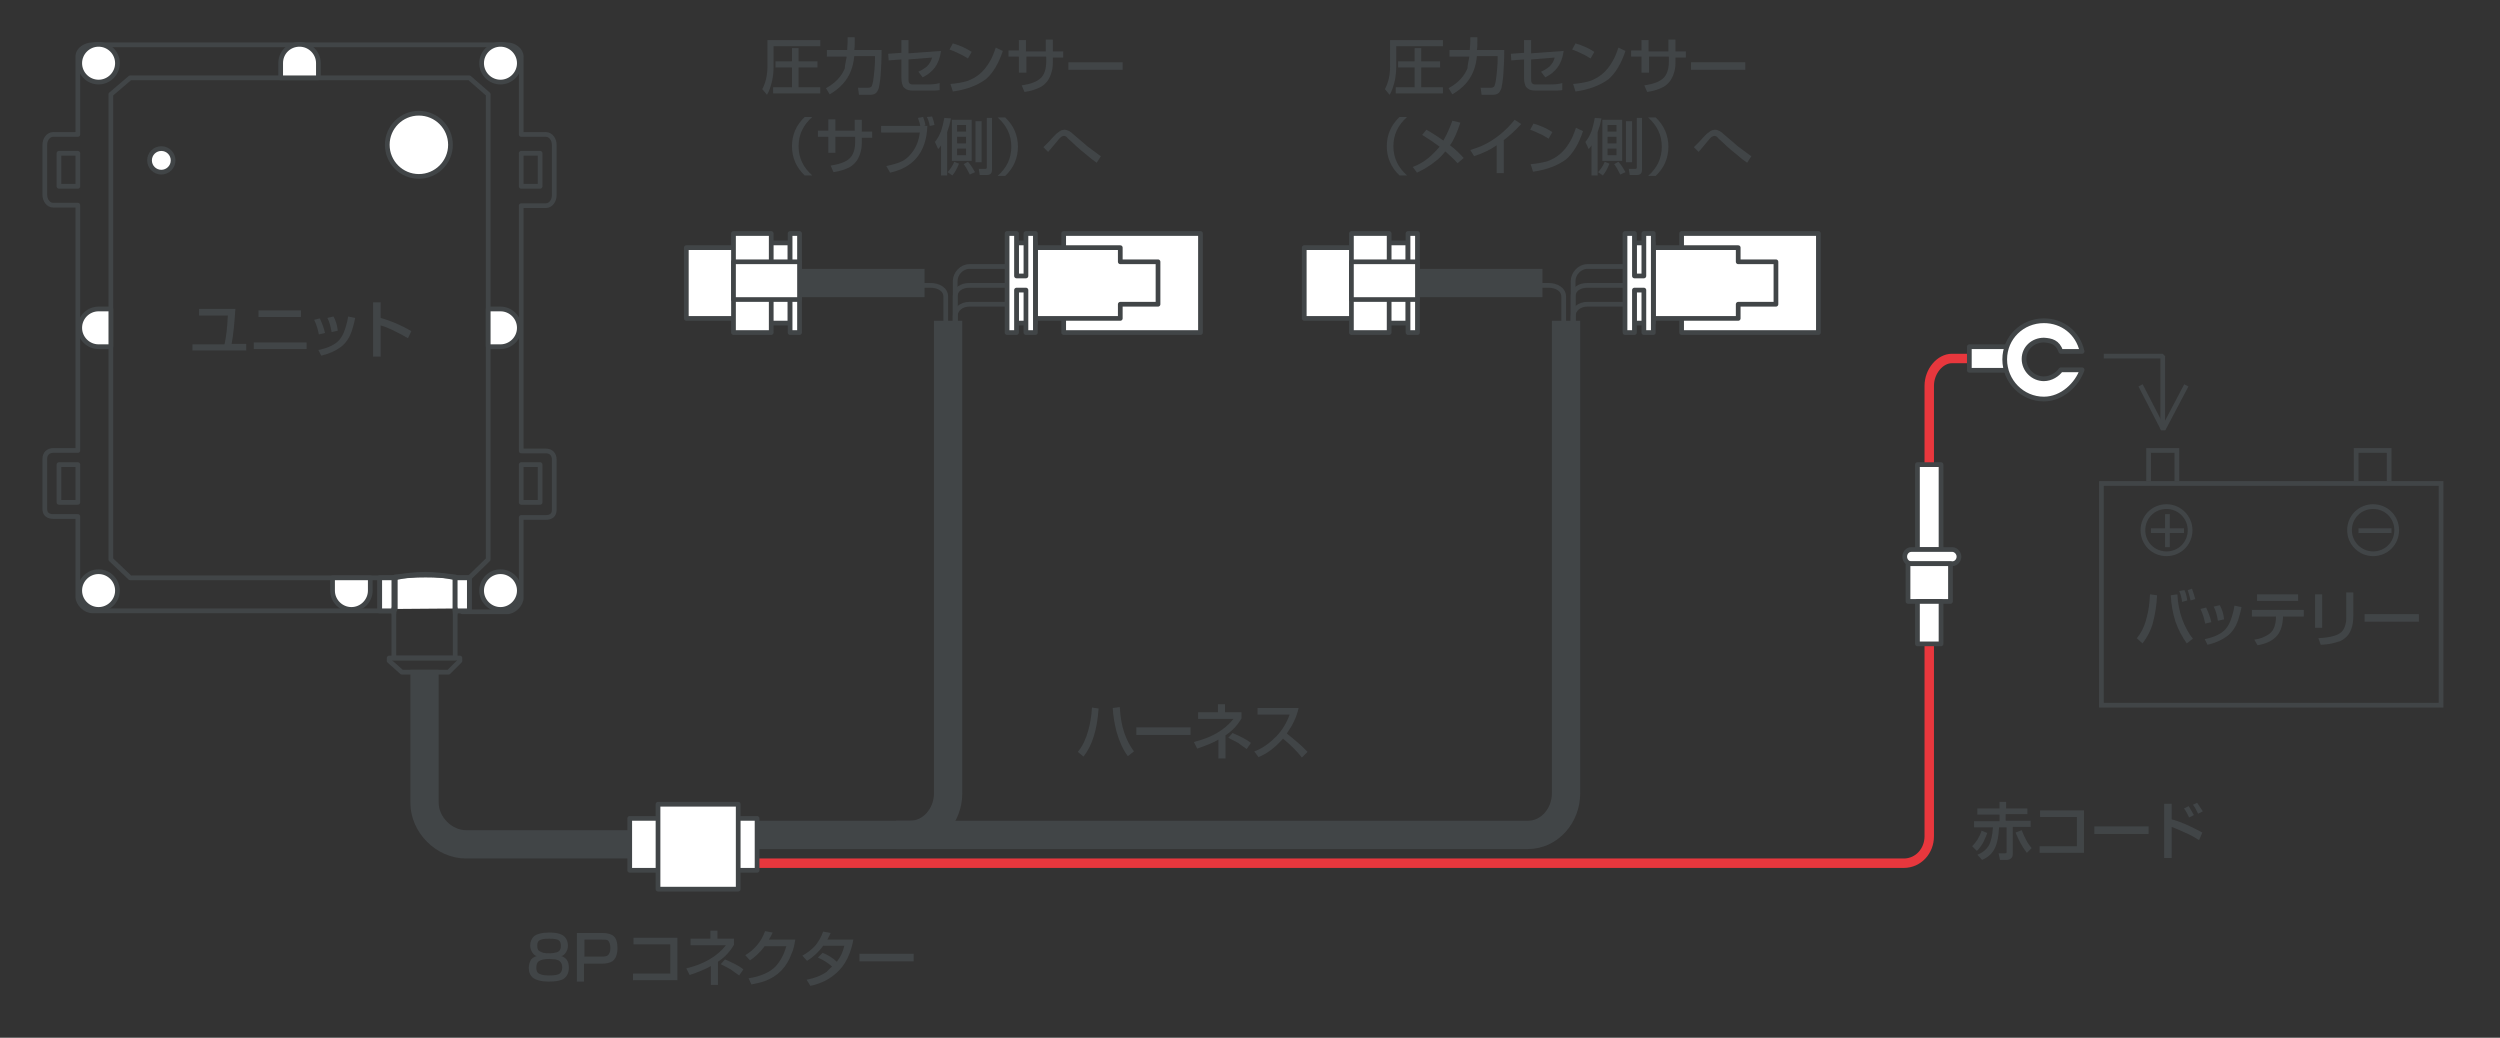 <?xml version="1.0" encoding="utf-8"?>
<!-- Generator: Adobe Illustrator 16.0.0, SVG Export Plug-In . SVG Version: 6.00 Build 0)  -->
<!DOCTYPE svg PUBLIC "-//W3C//DTD SVG 1.1//EN" "http://www.w3.org/Graphics/SVG/1.1/DTD/svg11.dtd">
<svg version="1.1" xmlns="http://www.w3.org/2000/svg" xmlns:xlink="http://www.w3.org/1999/xlink" x="0px" y="0px" width="530px"
	 height="220px" viewBox="0 0 530 220" style="enable-background:new 0 0 530 220;" xml:space="preserve">
<rect x="0" y="0" width="530" height="220" fill="#333333" stroke="none"/>
<g id="塗り">
</g>
<g id="文字">
	<g>
		<g>
			<path style="fill:#414547;" d="M42.1,65.5h7.8c-0.2,2.9-0.4,5.4-0.8,7.4h3.1v1.4H40.8V73h6.8c0.4-1.8,0.6-3.8,0.7-6.1h-6.1V65.5z"/>
			<path style="fill:#414547;" d="M53.8,72.6H65V74H53.8V72.6z M54.8,65.8h9v1.4h-9V65.8z"/>
			<path style="fill:#414547;" d="M67.8,67.5c0.5,1.1,0.9,2.1,1.1,3.1l-1.3,0.3c-0.2-1-0.5-2.1-1-3.1L67.8,67.5z M75.3,67.4
				c-0.2,1.1-0.5,2-0.7,2.7c-0.5,1.5-1.3,2.7-2.4,3.5c-1.1,0.8-2.4,1.4-4.1,1.8l-0.6-1.2c2-0.4,3.5-1.1,4.4-2.1
				c0.8-0.9,1.3-2.2,1.7-3.9c0.1-0.3,0.1-0.7,0.2-1.1L75.3,67.4z M70.7,67.1c0.5,0.9,0.8,1.9,0.9,3l-1.3,0.3c-0.2-1.1-0.4-2.1-0.9-3
				L70.7,67.1z"/>
			<path style="fill:#414547;" d="M79.1,64.1h1.6v3.3c2.1,0.6,4.3,1.5,6.5,2.8l-0.7,1.5C84,70.3,82,69.3,80.7,69v6.6h-1.6V64.1z"/>
		</g>
	</g>
	<g>
		<g>
			<path style="fill:#414547;" d="M232.9,150.2c-0.3,4.4-1.3,7.8-3.2,10.2l-1.2-1c1-1.2,1.7-2.7,2.2-4.5c0.4-1.4,0.7-3.1,0.8-4.9
				L232.9,150.2z M235.9,150.1l1.5-0.2c0.1,2,0.4,3.8,0.9,5.3c0.5,1.5,1.2,2.9,2.1,4.1l-1.3,1c-1-1.3-1.8-3.1-2.4-5.2
				C236.3,153.5,236,151.9,235.9,150.1z"/>
			<path style="fill:#414547;" d="M240.9,154.2h11.5v1.6h-11.5V154.2z"/>
			<path style="fill:#414547;" d="M259.8,155.9v4.9h-1.5v-4c-1.2,0.7-2.7,1.3-4.5,1.9l-0.7-1.4c3.7-0.9,6.5-2.5,8.4-4.9h-7.5v-1.4h4.2v-1.7
				h1.5v1.7h3.5v1.3C262.2,154,261,155.1,259.8,155.9z M261.3,155.4c1.6,0.7,2.9,1.3,3.9,2.1l-0.9,1.3c-0.7-0.5-1.3-0.9-1.8-1.3
				c-0.6-0.3-1.3-0.7-2.1-1.1L261.3,155.4z"/>
			<path style="fill:#414547;" d="M272,156.6L272,156.6c-1.7,1.9-3.4,3.2-5.2,3.9l-0.9-1.2c1.7-0.6,3.2-1.7,4.7-3.2c1.3-1.4,2.2-2.9,2.8-4.6
				h-6.8v-1.4h8.7c-0.4,1.9-1.3,3.7-2.5,5.4c1.6,1.3,3.1,2.5,4.4,3.9l-1.2,1.2C275,159.3,273.6,157.9,272,156.6z"/>
		</g>
	</g>
	<g>
		<g>
			<path style="fill:#414547;" d="M113.8,202.7c-0.4-0.1-0.7-0.4-0.9-0.7c-0.3-0.4-0.5-1-0.5-1.5c0-0.9,0.3-1.5,0.8-2
				c0.6-0.5,1.7-0.8,3.2-0.8c1.7,0,2.8,0.3,3.4,1c0.4,0.5,0.6,1.1,0.6,1.8c0,0.6-0.2,1.1-0.5,1.5c-0.2,0.3-0.5,0.6-0.9,0.7
				c0.5,0.1,0.8,0.4,1.1,0.7c0.4,0.5,0.5,1.1,0.5,1.8c0,1-0.4,1.8-1.1,2.3c-0.6,0.4-1.7,0.6-3.1,0.6c-1.6,0-2.7-0.3-3.4-0.8
				c-0.6-0.5-0.9-1.2-0.9-2.1c0-0.7,0.2-1.3,0.5-1.8C113,203,113.3,202.8,113.8,202.7z M116.4,203.3c-1.1,0-1.8,0.2-2.2,0.5
				c-0.3,0.2-0.5,0.7-0.5,1.3c0,0.5,0.1,0.9,0.3,1.1c0.4,0.4,1.2,0.6,2.4,0.6c1,0,1.7-0.1,2.1-0.3c0.4-0.2,0.7-0.7,0.7-1.4
				c0-0.6-0.2-1-0.5-1.3c-0.2-0.2-0.5-0.3-0.9-0.4C117.4,203.4,117,203.3,116.4,203.3z M116.4,199c-1,0-1.7,0.1-2.1,0.4
				c-0.3,0.2-0.4,0.6-0.4,1.1s0.1,0.9,0.4,1.1c0.3,0.2,0.6,0.3,0.9,0.4c0.4,0.1,0.8,0.1,1.2,0.1c0.7,0,1.3-0.1,1.6-0.2
				c0.4-0.1,0.7-0.4,0.8-0.7c0.1-0.2,0.1-0.4,0.1-0.7c0-0.5-0.1-0.9-0.4-1.1C118.2,199.1,117.5,199,116.4,199z"/>
			<path style="fill:#414547;" d="M122.3,197.8h5.5c0.9,0,1.6,0.2,2.1,0.5c0.7,0.5,1,1.4,1,2.7c0,1.4-0.4,2.3-1.1,2.8
				c-0.5,0.3-1.2,0.5-2.2,0.5h-3.8v3.8h-1.5V197.8z M123.9,199.2v3.6h3.7c0.7,0,1.1-0.1,1.3-0.3c0.3-0.3,0.5-0.8,0.5-1.5
				c0-0.8-0.2-1.3-0.5-1.6c-0.2-0.2-0.6-0.2-1.3-0.2H123.9z"/>
			<path style="fill:#414547;" d="M134.3,198.8h9.3v9h-9.4v-1.4h7.9v-6.2h-7.8V198.8z"/>
			<path style="fill:#414547;" d="M152.2,203.9v4.9h-1.5v-4c-1.2,0.7-2.7,1.3-4.5,1.9l-0.7-1.4c3.7-0.9,6.5-2.5,8.4-4.9h-7.5v-1.4h4.2v-1.7
				h1.5v1.7h3.5v1.3C154.6,202,153.4,203.1,152.2,203.9z M153.7,203.4c1.6,0.7,2.9,1.3,3.9,2.1l-0.9,1.3c-0.7-0.5-1.3-0.9-1.8-1.3
				c-0.6-0.3-1.3-0.7-2.1-1.1L153.7,203.4z"/>
			<path style="fill:#414547;" d="M163,199.2h5.6c-0.2,1.2-0.4,2.2-0.8,3c-1,2.8-2.9,4.8-5.7,5.8c-0.8,0.3-1.8,0.5-2.8,0.7l-0.6-1.3
				c2.6-0.4,4.6-1.3,5.8-2.6c0.9-1,1.7-2.4,2.2-4.2h-4.6c-1.1,1.5-2.2,2.4-3.1,3l-1-1.1c2-1.2,3.4-2.9,4.2-5.1l1.6,0.3
				C163.6,198.2,163.3,198.7,163,199.2z"/>
			<path style="fill:#414547;" d="M176.4,204.9c-0.9-0.8-1.9-1.4-3-1.9l1-1c1.2,0.5,2.2,1.1,3,1.9c0.8-1,1.3-2.1,1.6-3.4h-4.5
				c-0.9,1.3-2.1,2.4-3.4,3.2l-1-1.1c1.1-0.6,2-1.3,2.8-2.2c0.6-0.8,1.2-1.7,1.6-2.9l1.6,0.3c-0.2,0.5-0.5,1-0.7,1.4h5.5
				c-0.2,1.2-0.5,2.2-0.9,3.2c-1,2.5-2.7,4.3-5.2,5.6c-0.9,0.4-1.9,0.8-3,1l-0.8-1.3c1.6-0.3,3-0.8,4.3-1.7
				C175.6,205.6,176,205.3,176.4,204.9z"/>
			<path style="fill:#414547;" d="M182.2,202.2h11.5v1.6h-11.5V202.2z"/>
		</g>
	</g>
	<rect x="445.5" y="102.5" style="fill:none;stroke:#414547;stroke-miterlimit:10;" width="72" height="47"/>
	<polyline style="fill:none;stroke:#414547;stroke-miterlimit:10;" points="461.5,102 461.5,95.5 455.5,95.5 455.5,102 	"/>
	<polyline style="fill:none;stroke:#414547;stroke-miterlimit:10;" points="506.5,102 506.5,95.5 499.5,95.5 499.5,102 	"/>
	<g>
		<path style="fill:none;stroke:#414547;" d="M498.1,112.4c0-2.8,2.2-5,5-5c2.8,0,5,2.2,5,5c0,2.8-2.2,5-5,5C500.4,117.4,498.1,115.2,498.1,112.4z"/>
		<line style="fill:none;stroke:#414547;" x1="507" y1="112.5" x2="500" y2="112.5"/>
	</g>
	<g>
		<g>
			<path style="fill:#414547;" d="M419.1,180.4l-1-1c0.9-0.9,1.6-2,2-3.3l1.2,0.5c-0.2,0.6-0.5,1.2-0.8,1.9
				C420.1,179.2,419.7,179.8,419.1,180.4z M429.8,171.3v1.3h-4.6v1.4h5.3v1.3h-3.8v5.7c0,0.5-0.1,0.8-0.4,1c-0.2,0.2-0.5,0.3-1,0.3
				H424l-0.3-1.4h1.4c0.2,0,0.3-0.1,0.3-0.3v-5.2h-1.6c-0.1,1.7-0.3,3.1-0.8,4.2c-0.5,1.2-1.4,2.1-2.8,2.7l-1-1.1
				c1.1-0.4,1.9-1.1,2.4-1.9c0.5-0.9,0.8-2.2,0.9-3.9h-4v-1.3h5.4v-1.4h-4.7v-1.3h4.7V170h1.4v1.4H429.8z M429.7,180.8
				c-0.9-1.1-1.7-2.6-2.4-4.3l1.3-0.5c0.3,0.8,0.6,1.4,0.9,2c0.3,0.6,0.7,1.2,1.2,1.8L429.7,180.8z"/>
			<path style="fill:#414547;" d="M432.5,171.8h9.3v9h-9.4v-1.4h7.9v-6.2h-7.8V171.8z"/>
			<path style="fill:#414547;" d="M444,175.2h11.5v1.6H444V175.2z"/>
			<path style="fill:#414547;" d="M458.8,170.4h1.6v3.3c1.9,0.5,4.1,1.5,6.5,2.8l-0.7,1.6c-0.8-0.5-1.8-1.1-3-1.6c-1.1-0.5-2-0.9-2.8-1.2
				v6.6h-1.6V170.4z M464,170.9c0.4,0.7,0.8,1.3,1.1,1.9l-1,0.5c-0.3-0.6-0.6-1.3-1.1-1.9L464,170.9z M465.8,170.2
				c0.4,0.6,0.8,1.2,1.2,1.8l-1,0.5c-0.3-0.6-0.6-1.3-1.1-1.9L465.8,170.2z"/>
		</g>
	</g>
	<g>
		<path style="fill:none;stroke:#414547;" d="M454.3,112.4c0-2.8,2.2-5,5-5c2.8,0,5,2.3,5,5c0,2.8-2.2,5-5,5C456.5,117.4,454.3,115.2,454.3,112.4z"/>
		<line style="fill:none;stroke:#414547;" x1="463" y1="112.5" x2="456" y2="112.5"/>
		<line style="fill:none;stroke:#414547;" x1="459.5" y1="109" x2="459.5" y2="116"/>
	</g>
	<g>
		<g>
			<path style="fill:#414547;" d="M457.3,126.2c-0.1,2.1-0.4,3.9-0.8,5.5c-0.4,1.7-1.2,3.3-2.3,4.7l-1.2-1.1c1-1.2,1.7-2.7,2.1-4.4
				c0.4-1.4,0.6-3,0.7-4.9L457.3,126.2z M460.2,126.2l1.4-0.2c0.1,1.8,0.4,3.5,1,5.2c0.6,1.6,1.3,3,2.3,4.2l-1.3,1
				c-1-1.4-1.8-2.9-2.4-4.6C460.7,130.2,460.3,128.3,460.2,126.2z M463.1,125.1c0.3,0.6,0.5,1.4,0.6,2.2l-1.1,0.3
				c-0.1-0.9-0.3-1.6-0.6-2.3L463.1,125.1z M464.7,124.8c0.3,0.8,0.5,1.5,0.7,2.2l-1,0.3c-0.2-0.9-0.4-1.6-0.6-2.2L464.7,124.8z"/>
			<path style="fill:#414547;" d="M467.7,128.8c0.5,1.1,0.9,2.1,1.1,3.1l-1.3,0.3c-0.2-1-0.5-2.1-1-3.1L467.7,128.8z M475.2,128.7
				c-0.2,1.1-0.5,2-0.7,2.7c-0.5,1.5-1.3,2.7-2.4,3.5c-1.1,0.8-2.4,1.4-4.1,1.8l-0.6-1.2c2-0.4,3.5-1.1,4.4-2.1
				c0.8-0.9,1.3-2.2,1.7-3.9c0.1-0.3,0.1-0.7,0.2-1.1L475.2,128.7z M470.6,128.3c0.5,0.9,0.8,1.9,0.9,3l-1.3,0.3
				c-0.2-1.1-0.4-2.1-0.9-3L470.6,128.3z"/>
			<path style="fill:#414547;" d="M477.5,129.3h10.9v1.4H484l0,0.2c-0.1,1.9-0.6,3.3-1.6,4.2c-0.8,0.8-2.1,1.4-3.8,1.7l-0.7-1.2
				c1.5-0.2,2.5-0.7,3.3-1.3c0.5-0.4,0.8-0.9,1-1.5c0.2-0.6,0.3-1.2,0.3-1.9l0-0.2h-5.1V129.3z M478.5,126h8.7v1.4h-8.7V126z"/>
			<path style="fill:#414547;" d="M492.3,126v7.1h-1.5V126H492.3z M498.9,125.7v4.9c0,2.2-0.6,3.8-1.8,4.7c-0.5,0.4-1,0.7-1.6,0.8
				c-0.6,0.2-1.3,0.4-2.3,0.5c-0.3,0-0.7,0.1-1.2,0.1l-0.5-1.4c2-0.1,3.4-0.4,4.3-0.9c0.8-0.4,1.3-1.2,1.5-2.3
				c0.1-0.3,0.1-0.6,0.1-0.9v-5.6H498.9z"/>
			<path style="fill:#414547;" d="M501.3,130.2h11.5v1.6h-11.5V130.2z"/>
		</g>
	</g>
</g>
<g id="イラスト">
	<g>
		<path style="fill:none;stroke:#E8373D;stroke-width:2;" d="M160,183h243.6c3.1,0,5.4-2.6,5.4-5.7V81.8c0-3.1,2.3-5.8,4.8-5.8c2.5,0,4.2,0,4.2,0"/>
	</g>
	<g>
		<path style="fill:none;stroke:#414547;" d="M200.5,83V62.9c0-1.6-1.6-2.4-3.2-2.4H187"/>
	</g>
	<g>
		<path style="fill:none;stroke:#414547;" d="M202.5,83V62.9c0-1.6,1.4-2.4,3-2.4H216"/>
	</g>
	<g>
		<path style="fill:none;stroke:#414547;" d="M202.5,83V59.6c0-1.6,1.4-3.1,3-3.1H216"/>
	</g>
	<g>
		<path style="fill:none;stroke:#414547;" d="M202.5,112V67.1c0-1.6,1.4-2.6,3-2.6H216"/>
	</g>
	<g>
		<path style="fill:none;stroke:#414547;stroke-width:6;stroke-linejoin:round;stroke-miterlimit:10;" d="M144,179H98.8c-4.7,0-8.8-4.2-8.8-8.8V142"/>
	</g>
	<g>
		<path style="fill:none;stroke:#414547;stroke-width:6;stroke-linejoin:round;stroke-miterlimit:10;" d="M201,68v100.2c0,4.7-3.5,8.8-8.1,8.8H142"/>
	</g>
	<g>
		<rect x="133.5" y="173.5" style="fill:#FFFFFF;stroke:#414547;stroke-linecap:round;stroke-linejoin:round;stroke-miterlimit:10;" width="27" height="11"/>
		<rect x="139.5" y="170.5" style="fill:#FFFFFF;stroke:#414547;stroke-linecap:round;stroke-linejoin:round;stroke-miterlimit:10;" width="17" height="18"/>
	</g>
	<line style="fill:none;stroke:#414547;stroke-width:6;stroke-miterlimit:10;" x1="196" y1="60" x2="162" y2="60"/>
	<g>
		<rect x="145.5" y="52.5" style="fill:#FFFFFF;stroke:#414547;stroke-linecap:round;stroke-linejoin:round;" width="12" height="15"/>
		<rect x="162.5" y="51.5" style="fill:#FFFFFF;stroke:#414547;stroke-linecap:round;stroke-linejoin:round;" width="5" height="17"/>
		<rect x="167.5" y="49.5" style="fill:#FFFFFF;stroke:#414547;stroke-linecap:round;stroke-linejoin:round;" width="2" height="21"/>
		<rect x="155.5" y="49.5" style="fill:#FFFFFF;stroke:#414547;stroke-linecap:round;stroke-linejoin:round;" width="8" height="21"/>
		<rect x="155.5" y="55.5" style="fill:#FFFFFF;stroke:#414547;stroke-linecap:round;stroke-linejoin:round;" width="14" height="8"/>
	</g>
	<g>
		<rect x="225.5" y="49.5" style="fill:#FFFFFF;stroke:#414547;stroke-linecap:round;stroke-linejoin:round;" width="29" height="21"/>
		<polygon style="fill:#FFFFFF;stroke:#414547;stroke-linecap:round;stroke-linejoin:round;" points="237.5,67.5 237.5,64.5 245.5,64.5 245.5,55.5 237.5,55.5 237.5,52.5 219.5,52.5 219.5,67.5 		"/>
		<rect x="215.5" y="51.5" style="fill:#FFFFFF;stroke:#414547;stroke-linecap:round;stroke-linejoin:round;" width="4" height="17"/>
		<polygon style="fill:#FFFFFF;stroke:#414547;stroke-linecap:round;stroke-linejoin:round;" points="215.5,70.5 215.5,61.5 217.5,61.5 217.5,70.5 219.5,70.5 219.5,49.5 217.5,49.5 217.5,58.5 
			215.5,58.5 215.5,49.5 213.5,49.5 213.5,70.5 		"/>
	</g>
	<g>
		<path style="fill:none;stroke:#414547;" d="M331.5,83V62.9c0-1.6-1.6-2.4-3.2-2.4H318"/>
	</g>
	<g>
		<path style="fill:none;stroke:#414547;" d="M333.5,83V62.9c0-1.6,1.4-2.4,3-2.4H347"/>
	</g>
	<g>
		<path style="fill:none;stroke:#414547;" d="M333.5,83V59.6c0-1.6,1.4-3.1,3-3.1H347"/>
	</g>
	<g>
		<path style="fill:none;stroke:#414547;" d="M333.5,112V67.1c0-1.6,1.4-2.6,3-2.6H347"/>
	</g>
	<g>
		<path style="fill:none;stroke:#414547;stroke-width:6;stroke-linejoin:round;stroke-miterlimit:10;" d="M332,68v100.2c0,4.7-3.5,8.8-8.1,8.8H190"/>
	</g>
	<line style="fill:none;stroke:#414547;stroke-width:6;stroke-miterlimit:10;" x1="327" y1="60" x2="293" y2="60"/>
	<g>
		<rect x="276.5" y="52.5" style="fill:#FFFFFF;stroke:#414547;stroke-linecap:round;stroke-linejoin:round;" width="12" height="15"/>
		<rect x="293.5" y="51.5" style="fill:#FFFFFF;stroke:#414547;stroke-linecap:round;stroke-linejoin:round;" width="5" height="17"/>
		<rect x="298.5" y="49.5" style="fill:#FFFFFF;stroke:#414547;stroke-linecap:round;stroke-linejoin:round;" width="2" height="21"/>
		<rect x="286.5" y="49.5" style="fill:#FFFFFF;stroke:#414547;stroke-linecap:round;stroke-linejoin:round;" width="8" height="21"/>
		<rect x="286.5" y="55.5" style="fill:#FFFFFF;stroke:#414547;stroke-linecap:round;stroke-linejoin:round;" width="14" height="8"/>
	</g>
	<g>
		<rect x="356.5" y="49.5" style="fill:#FFFFFF;stroke:#414547;stroke-linecap:round;stroke-linejoin:round;" width="29" height="21"/>
		<polygon style="fill:#FFFFFF;stroke:#414547;stroke-linecap:round;stroke-linejoin:round;" points="368.5,67.5 368.5,64.5 376.5,64.5 376.5,55.5 368.5,55.5 368.5,52.5 350.5,52.5 350.5,67.5 		"/>
		<rect x="346.5" y="51.5" style="fill:#FFFFFF;stroke:#414547;stroke-linecap:round;stroke-linejoin:round;" width="4" height="17"/>
		<polygon style="fill:#FFFFFF;stroke:#414547;stroke-linecap:round;stroke-linejoin:round;" points="346.5,70.5 346.5,61.5 348.5,61.5 348.5,70.5 350.5,70.5 350.5,49.5 348.5,49.5 348.5,58.5 
			346.5,58.5 346.5,49.5 344.5,49.5 344.5,70.5 		"/>
	</g>
	<g>
		<path style="fill:none;stroke:#414547;stroke-linecap:round;stroke-linejoin:round;stroke-miterlimit:10;" d="M83,129.5H19.6c-1.5,0-3.1-1.5-3.1-3v-17h-5.2c-1.1,0-1.8-0.5-1.8-1.6V97.3c0-1.1,0.7-1.8,1.8-1.8h5.2v-52
			h-5.2c-1.1,0-1.8-1.1-1.8-2.2V30.7c0-1.1,0.7-2.2,1.8-2.2h5.2V12c0-1.5,1.6-2.5,3.1-2.5h87.9c1.5,0,3,1.1,3,2.5v16.5h5.2
			c1.1,0,1.8,1.1,1.8,2.2v10.7c0,1.1-0.7,2.2-1.8,2.2h-5.2v52h5.2c1.1,0,1.8,0.7,1.8,1.8v10.7c0,1.1-0.7,1.6-1.8,1.6h-5.2v17
			c0,1.5-1.6,3-3,3H98 M16.5,32.5h-4v7h4V32.5z M114.5,32.5h-4v7h4V32.5z M16.5,98.5h-4v8h4V98.5z M114.5,98.5h-4v8h4V98.5z"/>
		<polygon style="fill:none;stroke:#414547;stroke-linecap:round;stroke-linejoin:round;stroke-miterlimit:10;" points="27.6,16.5 23.5,20 23.5,118.6 27.6,122.5 99.5,122.5 103.5,118.6 103.5,20 99.5,16.5 		"/>
		<path style="fill:#FFFFFF;stroke:#414547;stroke-linecap:round;stroke-linejoin:round;stroke-miterlimit:10;" d="M78.5,125.2v-2.7h-8v2.7c0,2.2,1.8,4,4,4C76.7,129.2,78.5,127.4,78.5,125.2z"/>
		<path style="fill:#FFFFFF;stroke:#414547;stroke-linecap:round;stroke-linejoin:round;stroke-miterlimit:10;" d="M59.5,13.4v3.1h8v-3.1c0-2.2-1.8-4-4-4C61.3,9.4,59.5,11.1,59.5,13.4z"/>
		<path style="fill:#FFFFFF;stroke:#414547;stroke-linecap:round;stroke-linejoin:round;stroke-miterlimit:10;" d="M20.9,73.5h2.6v-8h-2.6c-2.2,0-4,1.8-4,4C16.9,71.7,18.7,73.5,20.9,73.5z"/>
		<path style="fill:#FFFFFF;stroke:#414547;stroke-linecap:round;stroke-linejoin:round;stroke-miterlimit:10;" d="M106.1,73.5h-2.6v-8h2.6c2.2,0,4,1.8,4,4C110.1,71.7,108.3,73.5,106.1,73.5z"/>
		<rect x="80.5" y="122.5" style="fill:#FFFFFF;stroke:#414547;stroke-linecap:round;stroke-linejoin:round;stroke-miterlimit:10;" width="3" height="7"/>
		<rect x="96.5" y="122.5" style="fill:#FFFFFF;stroke:#414547;stroke-linecap:round;stroke-linejoin:round;stroke-miterlimit:10;" width="3" height="7"/>
		<path style="fill:#FFFFFF;stroke:#414547;stroke-linecap:round;stroke-linejoin:round;stroke-miterlimit:10;" d="M24.9,13.4c0,2.2-1.8,4-4,4l0,0c-2.2,0-4-1.8-4-4l0,0c0-2.2,1.8-4,4-4l0,0C23.1,9.4,24.9,11.2,24.9,13.4
			L24.9,13.4z"/>
		<path style="fill:#FFFFFF;stroke:#414547;stroke-linecap:round;stroke-linejoin:round;stroke-miterlimit:10;" d="M110.1,13.4c0,2.2-1.8,4-4,4l0,0c-2.2,0-4-1.8-4-4l0,0c0-2.2,1.8-4,4-4l0,0
			C108.3,9.4,110.1,11.2,110.1,13.4L110.1,13.4z"/>
		<path style="fill:#FFFFFF;stroke:#414547;stroke-linecap:round;stroke-linejoin:round;stroke-miterlimit:10;" d="M24.9,125.2c0,2.2-1.8,4-4,4l0,0c-2.2,0-4-1.8-4-4l0,0c0-2.2,1.8-4,4-4l0,0C23.1,121.2,24.9,123,24.9,125.2
			L24.9,125.2z"/>
		<path style="fill:#FFFFFF;stroke:#414547;stroke-linecap:round;stroke-linejoin:round;stroke-miterlimit:10;" d="M110.1,125.2c0,2.2-1.8,4-4,4l0,0c-2.2,0-4-1.8-4-4l0,0c0-2.2,1.8-4,4-4l0,0
			C108.3,121.2,110.1,123,110.1,125.2L110.1,125.2z"/>
		<circle style="fill:#FFFFFF;stroke:#414547;" cx="88.8" cy="30.7" r="6.7"/>
		<circle style="fill:#FFFFFF;stroke:#414547;stroke-linecap:round;stroke-linejoin:round;stroke-miterlimit:10;" cx="34.2" cy="34" r="2.5"/>
		<g id="ARC_2_">
			<path style="fill:#FFFFFF;stroke:#414547;stroke-linecap:round;stroke-linejoin:round;stroke-miterlimit:10;" d="M96.5,129v-6.7c-4-0.5-8.5-0.5-12.7,0l0,6.8"/>
		</g>
		<path style="fill:none;stroke:#414547;stroke-linecap:round;stroke-linejoin:round;stroke-miterlimit:10;" d="M96.5,139.5v-17h0c-4.2-1-8.5-1-12.7,0h-0.3v17H96.5z"/>
		<polygon style="fill:none;stroke:#414547;stroke-linecap:round;stroke-linejoin:round;stroke-miterlimit:10;" points="96.8,139.5 97.5,139.5 97.5,140.1 95.1,142.5 85.2,142.5 82.5,140.1 82.5,139.5 83.5,139.5 		"/>
		<rect x="80.5" y="122.5" style="fill:#FFFFFF;stroke:#414547;stroke-linecap:round;stroke-linejoin:round;stroke-miterlimit:10;" width="3" height="7"/>
		<rect x="96.5" y="122.5" style="fill:#FFFFFF;stroke:#414547;stroke-linecap:round;stroke-linejoin:round;stroke-miterlimit:10;" width="3" height="7"/>
		<line style="fill:none;stroke:#414547;stroke-linecap:round;stroke-linejoin:round;stroke-miterlimit:10;" x1="83.5" y1="129" x2="83.5" y2="130"/>
		<line style="fill:none;stroke:#414547;stroke-linecap:round;stroke-linejoin:round;stroke-miterlimit:10;" x1="96.5" y1="129" x2="96.5" y2="130"/>
	</g>
	<g>
		<rect x="406.5" y="98.5" style="fill:#FFFFFF;stroke:#414547;stroke-linecap:round;stroke-linejoin:round;" width="5" height="18"/>
		<g>
			<path style="fill:#FFFFFF;stroke:#414547;stroke-linecap:round;stroke-linejoin:round;" d="M405.2,116.5c-0.8,0-1.4,0.7-1.4,1.5l0,0c0,0.8,0.6,1.5,1.4,1.5h8.7c0.8,0,1.4-0.7,1.4-1.5l0,0
				c0-0.8-0.7-1.5-1.4-1.5H405.2z"/>
		</g>
		<rect x="404.5" y="119.5" style="fill:#FFFFFF;stroke:#414547;stroke-linecap:round;stroke-linejoin:round;" width="9" height="8"/>
		<rect x="406.5" y="127.5" style="fill:#FFFFFF;stroke:#414547;stroke-linecap:round;stroke-linejoin:round;" width="5" height="9"/>
	</g>
	<g>
		<polyline style="fill:#FFFFFF;stroke:#414547;stroke-linecap:round;stroke-linejoin:round;" points="425,73.5 417.5,73.5 417.5,78.5 425,78.5 		"/>
		<g>
			<path style="fill:#FFFFFF;stroke:#414547;stroke-linecap:round;stroke-linejoin:round;" d="M436.9,74.5h4.5c-0.9-4-4.2-6.5-8.1-6.5c-4.6,0-8.3,3.6-8.3,8.2c0,4.6,3.7,8.4,8.3,8.4
				c3.9,0,7.1-3.2,8.1-6.2h-4.5c-0.7,1-2.1,1.9-3.6,1.9c-2.3,0-4.2-1.9-4.2-4.2c0-2.3,1.9-4,4.2-4C434.9,72.2,436.2,72.5,436.9,74.5
				z"/>
		</g>
	</g>
	<g>
		<polyline style="fill:none;stroke:#414547;stroke-linejoin:bevel;" points="446,75.5 458.5,75.5 458.5,91 		"/>
		<polyline style="fill:none;stroke:#414547;stroke-linejoin:bevel;" points="463.5,81.7 458.6,91 453.8,81.7 		"/>
	</g>
	<g>
		<g>
			<path style="fill:#414547;" d="M162.6,8.5h11.3v1.3h-9.9v4.3c0,1-0.1,2-0.3,3c-0.3,1.2-0.6,2.2-1.1,3l-1-1.2c0.7-1.3,1.1-2.9,1.1-4.8V8.5
				z M173.3,13v1.3h-4v4.2h4.6v1.3h-10v-1.3h4v-4.2h-3.5V13h3.5v-2.8h1.4V13H173.3z"/>
			<path style="fill:#414547;" d="M179.5,12h-4.2v-1.4h4.3c0-0.6,0.1-1.1,0.1-1.7V7.9h1.5v1c0,0.7,0,1.2-0.1,1.7h5.8c0,2.1-0.1,3.8-0.2,5.3
				c-0.1,1.3-0.3,2.3-0.4,2.8c-0.2,0.5-0.4,0.9-0.7,1.1c-0.3,0.2-0.7,0.3-1.1,0.3h-2.4l-0.2-1.5h2.2c0.3,0,0.5-0.1,0.7-0.3
				c0.1-0.2,0.2-0.6,0.3-1.1c0.1-0.6,0.2-1.5,0.3-2.6c0.1-0.9,0.1-1.7,0.1-2.3c0-0.1,0-0.2,0-0.4h-4.4c-0.1,1.3-0.4,2.3-0.7,3.1
				c-0.8,2.1-2.3,3.7-4.5,5l-0.8-1.3c2-1.1,3.3-2.5,4-4.2C179.1,14,179.3,13.1,179.5,12z"/>
			<path style="fill:#414547;" d="M192.7,11.3l6.8-0.5c-0.2,1.5-0.7,2.7-1.3,3.5c-0.6,0.8-1.4,1.5-2.6,2.1l-0.9-1.2c0.7-0.3,1.3-0.7,1.8-1.1
				c0.5-0.5,0.9-1.1,1.1-1.9l-5,0.4v4c0,0.5,0,0.7,0.1,0.9c0.1,0.2,0.3,0.4,0.7,0.4c0.2,0,0.5,0,0.8,0h2.7c0.9,0,1.7-0.1,2.3-0.3
				v1.5c-0.5,0.1-1.2,0.1-2.2,0.1h-3c-0.5,0-1,0-1.4-0.1c-0.5-0.1-0.8-0.4-1.1-0.7c-0.2-0.4-0.4-1-0.4-1.8v-4l-2.7,0.2l-0.1-1.4
				l2.8-0.2V8.5h1.5V11.3z"/>
			<path style="fill:#414547;" d="M202,9.2c1.4,0.4,2.8,1,4,1.8l-0.8,1.4c-0.5-0.3-1.1-0.7-1.8-1c-0.8-0.4-1.5-0.7-2.1-0.9L202,9.2z
				 M202,19.4l-0.5-1.6c1.3-0.1,2.4-0.3,3.5-0.6c2-0.7,3.6-2,4.8-4.1c0.5-0.8,0.9-1.8,1.3-3l1.5,0.7c-0.9,2.7-2.1,4.7-3.6,6
				C207.2,18.1,204.9,19,202,19.4z"/>
			<path style="fill:#414547;" d="M221.7,10.9V8.4h1.5v2.5h2.2v1.3h-2.2v1.1c0,0.8-0.1,1.6-0.4,2.4c-0.4,1.2-1.1,2.1-2.1,2.7
				c-0.9,0.5-2.1,0.9-3.5,1.1l-0.6-1.4c2-0.3,3.3-0.8,4.1-1.6c0.7-0.7,1.1-1.9,1.1-3.4v-1.1h-4.2v3.4H216v-3.4h-2.2v-1.3h2.2V8.5
				h1.5v2.4H221.7z"/>
			<path style="fill:#414547;" d="M226.5,13.2H238v1.6h-11.5V13.2z"/>
			<path style="fill:#414547;" d="M170.6,37.2c-1.8-1.7-2.7-3.8-2.7-6.2c0-2.4,0.9-4.5,2.7-6.2h1.6c-1.9,1.7-2.9,3.7-2.9,6.2
				c0,2.5,1,4.5,2.9,6.2H170.6z"/>
			<path style="fill:#414547;" d="M181.2,27.9v-2.5h1.5v2.5h2.2v1.3h-2.2v1.1c0,0.8-0.1,1.6-0.4,2.4c-0.4,1.2-1.1,2.1-2.1,2.7
				c-0.9,0.5-2.1,0.9-3.5,1.1l-0.6-1.4c2-0.3,3.3-0.8,4.1-1.6c0.7-0.7,1.1-1.9,1.1-3.4v-1.1h-4.2v3.4h-1.5v-3.4h-2.2v-1.3h2.2v-2.4
				h1.5v2.4H181.2z"/>
			<path style="fill:#414547;" d="M195.1,26.7c-0.1-0.6-0.3-1.1-0.5-1.7l1.1-0.2c0.2,0.5,0.4,1.1,0.5,1.8l-0.4,0.1h0.8
				c-0.1,2.9-0.9,5.2-2.4,6.9c-1.3,1.5-3.2,2.5-5.5,3l-0.8-1.4c1.4-0.3,2.5-0.6,3.3-1c0.8-0.4,1.5-1,2.1-1.8
				c0.9-1.1,1.5-2.6,1.7-4.3h-8.2v-1.4H195.1z M197.6,24.7c0.2,0.5,0.4,1.1,0.5,1.8l-1,0.2c-0.1-0.7-0.3-1.3-0.6-1.9L197.6,24.7z"/>
			<path style="fill:#414547;" d="M199.5,30.8c-0.1,0.2-0.3,0.5-0.6,0.8l-0.7-1.5c0.5-0.6,0.9-1.3,1.3-2.3c0.3-0.9,0.5-1.8,0.7-2.8l1.4,0.1
				c-0.2,1.1-0.5,2.1-0.8,2.9v9.2h-1.3V30.8z M201.9,37.2l-1-0.7c0.6-0.7,1.1-1.4,1.4-2.2l1,0.4C202.9,35.7,202.5,36.5,201.9,37.2z
				 M206,25.4v8.7h-4.2v-8.7H206z M204.8,26.5h-1.9v1.4h1.9V26.5z M204.8,29h-1.9v1.4h1.9V29z M204.8,31.5h-1.9v1.4h1.9V31.5z
				 M206.7,36.5l-1.1,0.5c-0.5-1-0.9-1.7-1.3-2.2l0.9-0.5C205.7,34.8,206.2,35.6,206.7,36.5z M206.8,25.7h1.3v8.7h-1.3V25.7z
				 M209,25h1.3V36c0,0.8-0.4,1.1-1.1,1.1h-1.5l-0.2-1.3h1.4c0.2,0,0.3-0.1,0.3-0.3V25z"/>
			<path style="fill:#414547;" d="M213.1,24.9c1.8,1.7,2.7,3.8,2.7,6.2c0,2.4-0.9,4.5-2.7,6.2h-1.6c1.9-1.7,2.9-3.7,2.9-6.2
				c0-2.5-1-4.5-2.9-6.2H213.1z"/>
			<path style="fill:#414547;" d="M221.2,31.2c0.4-0.4,0.8-0.8,1.2-1.2c0.7-0.8,1.2-1.3,1.5-1.6c0.5-0.4,0.9-0.7,1.2-0.8
				c0.2,0,0.4-0.1,0.5-0.1c0.4,0,0.7,0.1,1.1,0.3c0.2,0.1,0.6,0.4,1,0.8c1.2,1,2.1,1.8,2.8,2.4c0.3,0.2,1.2,0.9,2.7,2l0.2,0.1
				l-0.9,1.4c-0.6-0.4-1.4-1-2.3-1.8c-1.5-1.2-2.6-2.2-3.4-3c-0.4-0.3-0.6-0.6-0.7-0.7c-0.2-0.1-0.4-0.2-0.5-0.2
				c-0.2,0-0.4,0.1-0.6,0.2c-0.2,0.1-0.7,0.7-1.6,1.8c-0.5,0.6-0.9,1.1-1.2,1.4L221.2,31.2z"/>
		</g>
	</g>
	<g>
		<g>
			<path style="fill:#414547;" d="M294.6,8.5h11.3v1.3h-9.9v4.3c0,1-0.1,2-0.3,3c-0.3,1.2-0.6,2.2-1.1,3l-1-1.2c0.7-1.3,1.1-2.9,1.1-4.8V8.5
				z M305.3,13v1.3h-4v4.2h4.6v1.3h-10v-1.3h4v-4.2h-3.5V13h3.5v-2.8h1.4V13H305.3z"/>
			<path style="fill:#414547;" d="M311.5,12h-4.2v-1.4h4.3c0-0.6,0.1-1.1,0.1-1.7V7.9h1.5v1c0,0.7,0,1.2-0.1,1.7h5.8c0,2.1-0.1,3.8-0.2,5.3
				c-0.1,1.3-0.3,2.3-0.4,2.8c-0.2,0.5-0.4,0.9-0.7,1.1c-0.3,0.2-0.7,0.3-1.1,0.3h-2.4l-0.2-1.5h2.2c0.3,0,0.5-0.1,0.7-0.3
				c0.1-0.2,0.2-0.6,0.3-1.1c0.1-0.6,0.2-1.5,0.3-2.6c0.1-0.9,0.1-1.7,0.1-2.3c0-0.1,0-0.2,0-0.4h-4.4c-0.1,1.3-0.4,2.3-0.7,3.1
				c-0.8,2.1-2.3,3.7-4.5,5l-0.8-1.3c2-1.1,3.3-2.5,4-4.2C311.1,14,311.3,13.1,311.5,12z"/>
			<path style="fill:#414547;" d="M324.7,11.3l6.8-0.5c-0.2,1.5-0.7,2.7-1.3,3.5c-0.6,0.8-1.4,1.5-2.6,2.1l-0.9-1.2c0.7-0.3,1.3-0.7,1.8-1.1
				c0.5-0.5,0.9-1.1,1.1-1.9l-5,0.4v4c0,0.5,0,0.7,0.1,0.9c0.1,0.2,0.3,0.4,0.7,0.4c0.2,0,0.5,0,0.8,0h2.7c0.9,0,1.7-0.1,2.3-0.3
				v1.5c-0.5,0.1-1.2,0.1-2.2,0.1h-3c-0.5,0-1,0-1.4-0.1c-0.5-0.1-0.8-0.4-1.1-0.7c-0.2-0.4-0.4-1-0.4-1.8v-4l-2.7,0.2l-0.1-1.4
				l2.8-0.2V8.5h1.5V11.3z"/>
			<path style="fill:#414547;" d="M334,9.2c1.4,0.4,2.8,1,4,1.8l-0.8,1.4c-0.5-0.3-1.1-0.7-1.8-1c-0.8-0.4-1.5-0.7-2.1-0.9L334,9.2z
				 M334,19.4l-0.5-1.6c1.3-0.1,2.4-0.3,3.5-0.6c2-0.7,3.6-2,4.8-4.1c0.5-0.8,0.9-1.8,1.3-3l1.5,0.7c-0.9,2.7-2.1,4.7-3.6,6
				C339.2,18.1,336.9,19,334,19.4z"/>
			<path style="fill:#414547;" d="M353.7,10.9V8.4h1.5v2.5h2.2v1.3h-2.2v1.1c0,0.8-0.1,1.6-0.4,2.4c-0.4,1.2-1.1,2.1-2.1,2.7
				c-0.9,0.5-2.1,0.9-3.5,1.1l-0.6-1.4c2-0.3,3.3-0.8,4.1-1.6c0.7-0.7,1.1-1.9,1.1-3.4v-1.1h-4.2v3.4H348v-3.4h-2.2v-1.3h2.2V8.5
				h1.5v2.4H353.7z"/>
			<path style="fill:#414547;" d="M358.5,13.2H370v1.6h-11.5V13.2z"/>
			<path style="fill:#414547;" d="M296.7,37.2c-1.8-1.7-2.7-3.8-2.7-6.2c0-2.4,0.9-4.5,2.7-6.2h1.6c-1.9,1.7-2.9,3.7-2.9,6.2
				c0,2.5,1,4.5,2.9,6.2H296.7z"/>
			<path style="fill:#414547;" d="M307.4,30.8c1.1,0.8,2,1.7,2.9,2.7l-1.3,1.1c-0.8-0.9-1.7-1.7-2.6-2.5c-0.7,0.9-1.4,1.6-2.1,2.1
				c-1.1,0.9-2.4,1.7-3.9,2.4l-0.9-1.2c1.6-0.6,3-1.5,4.3-2.8c0.5-0.5,1-1,1.4-1.5c-1.2-0.9-2.4-1.7-3.7-2.5l0.9-1.1
				c1.4,0.8,2.6,1.6,3.6,2.3c0.8-1.4,1.4-2.8,1.9-4.2l1.7,0.4C308.9,28.1,308.2,29.7,307.4,30.8z"/>
			<path style="fill:#414547;" d="M318.8,29.7v7h-1.5v-5.9c-1.3,0.9-2.9,1.7-4.8,2.3l-0.8-1.3c1-0.3,1.8-0.6,2.5-0.9c2.6-1.2,4.9-3,6.9-5.5
				l1.4,0.9C321.2,27.7,320,28.8,318.8,29.7z"/>
			<path style="fill:#414547;" d="M325.1,26.2c1.4,0.4,2.8,1,4,1.8l-0.8,1.4c-0.5-0.3-1.1-0.7-1.8-1c-0.8-0.4-1.5-0.7-2.1-0.9L325.1,26.2z
				 M325,36.4l-0.5-1.6c1.3-0.1,2.4-0.3,3.5-0.6c2-0.7,3.6-2,4.8-4.1c0.5-0.8,0.9-1.8,1.3-3l1.5,0.7c-0.9,2.7-2.1,4.7-3.6,6
				C330.2,35.1,327.9,36,325,36.4z"/>
			<path style="fill:#414547;" d="M337.4,30.8c-0.1,0.2-0.3,0.5-0.6,0.8l-0.7-1.5c0.5-0.6,0.9-1.3,1.3-2.3c0.3-0.9,0.5-1.8,0.7-2.8l1.4,0.1
				c-0.2,1.1-0.5,2.1-0.8,2.9v9.2h-1.3V30.8z M339.8,37.2l-1-0.7c0.6-0.7,1.1-1.4,1.4-2.2l1,0.4C340.8,35.7,340.4,36.5,339.8,37.2z
				 M343.9,25.4v8.7h-4.2v-8.7H343.9z M342.7,26.5h-1.9v1.4h1.9V26.5z M342.7,29h-1.9v1.4h1.9V29z M342.7,31.5h-1.9v1.4h1.9V31.5z
				 M344.6,36.5l-1.1,0.5c-0.5-1-0.9-1.7-1.3-2.2l0.9-0.5C343.6,34.8,344.1,35.6,344.6,36.5z M344.7,25.7h1.3v8.7h-1.3V25.7z
				 M346.8,25h1.3V36c0,0.8-0.4,1.1-1.1,1.1h-1.5l-0.2-1.3h1.4c0.2,0,0.3-0.1,0.3-0.3V25z"/>
			<path style="fill:#414547;" d="M351,24.9c1.8,1.7,2.7,3.8,2.7,6.2c0,2.4-0.9,4.5-2.7,6.2h-1.6c1.9-1.7,2.9-3.7,2.9-6.2
				c0-2.5-1-4.5-2.9-6.2H351z"/>
			<path style="fill:#414547;" d="M359.1,31.2c0.4-0.4,0.8-0.8,1.2-1.2c0.7-0.8,1.2-1.3,1.5-1.6c0.5-0.4,0.9-0.7,1.2-0.8
				c0.2,0,0.4-0.1,0.5-0.1c0.4,0,0.7,0.1,1.1,0.3c0.2,0.1,0.6,0.4,1,0.8c1.2,1,2.1,1.8,2.8,2.4c0.3,0.2,1.2,0.9,2.7,2l0.2,0.1
				l-0.9,1.4c-0.6-0.4-1.4-1-2.3-1.8c-1.5-1.2-2.6-2.2-3.4-3c-0.4-0.3-0.6-0.6-0.7-0.7c-0.2-0.1-0.4-0.2-0.5-0.2
				c-0.2,0-0.4,0.1-0.6,0.2c-0.2,0.1-0.7,0.7-1.6,1.8c-0.5,0.6-0.9,1.1-1.2,1.4L359.1,31.2z"/>
		</g>
	</g>
	<g>
	</g>
	<g>
	</g>
	<g>
	</g>
	<g>
	</g>
	<g>
	</g>
</g>
</svg>
